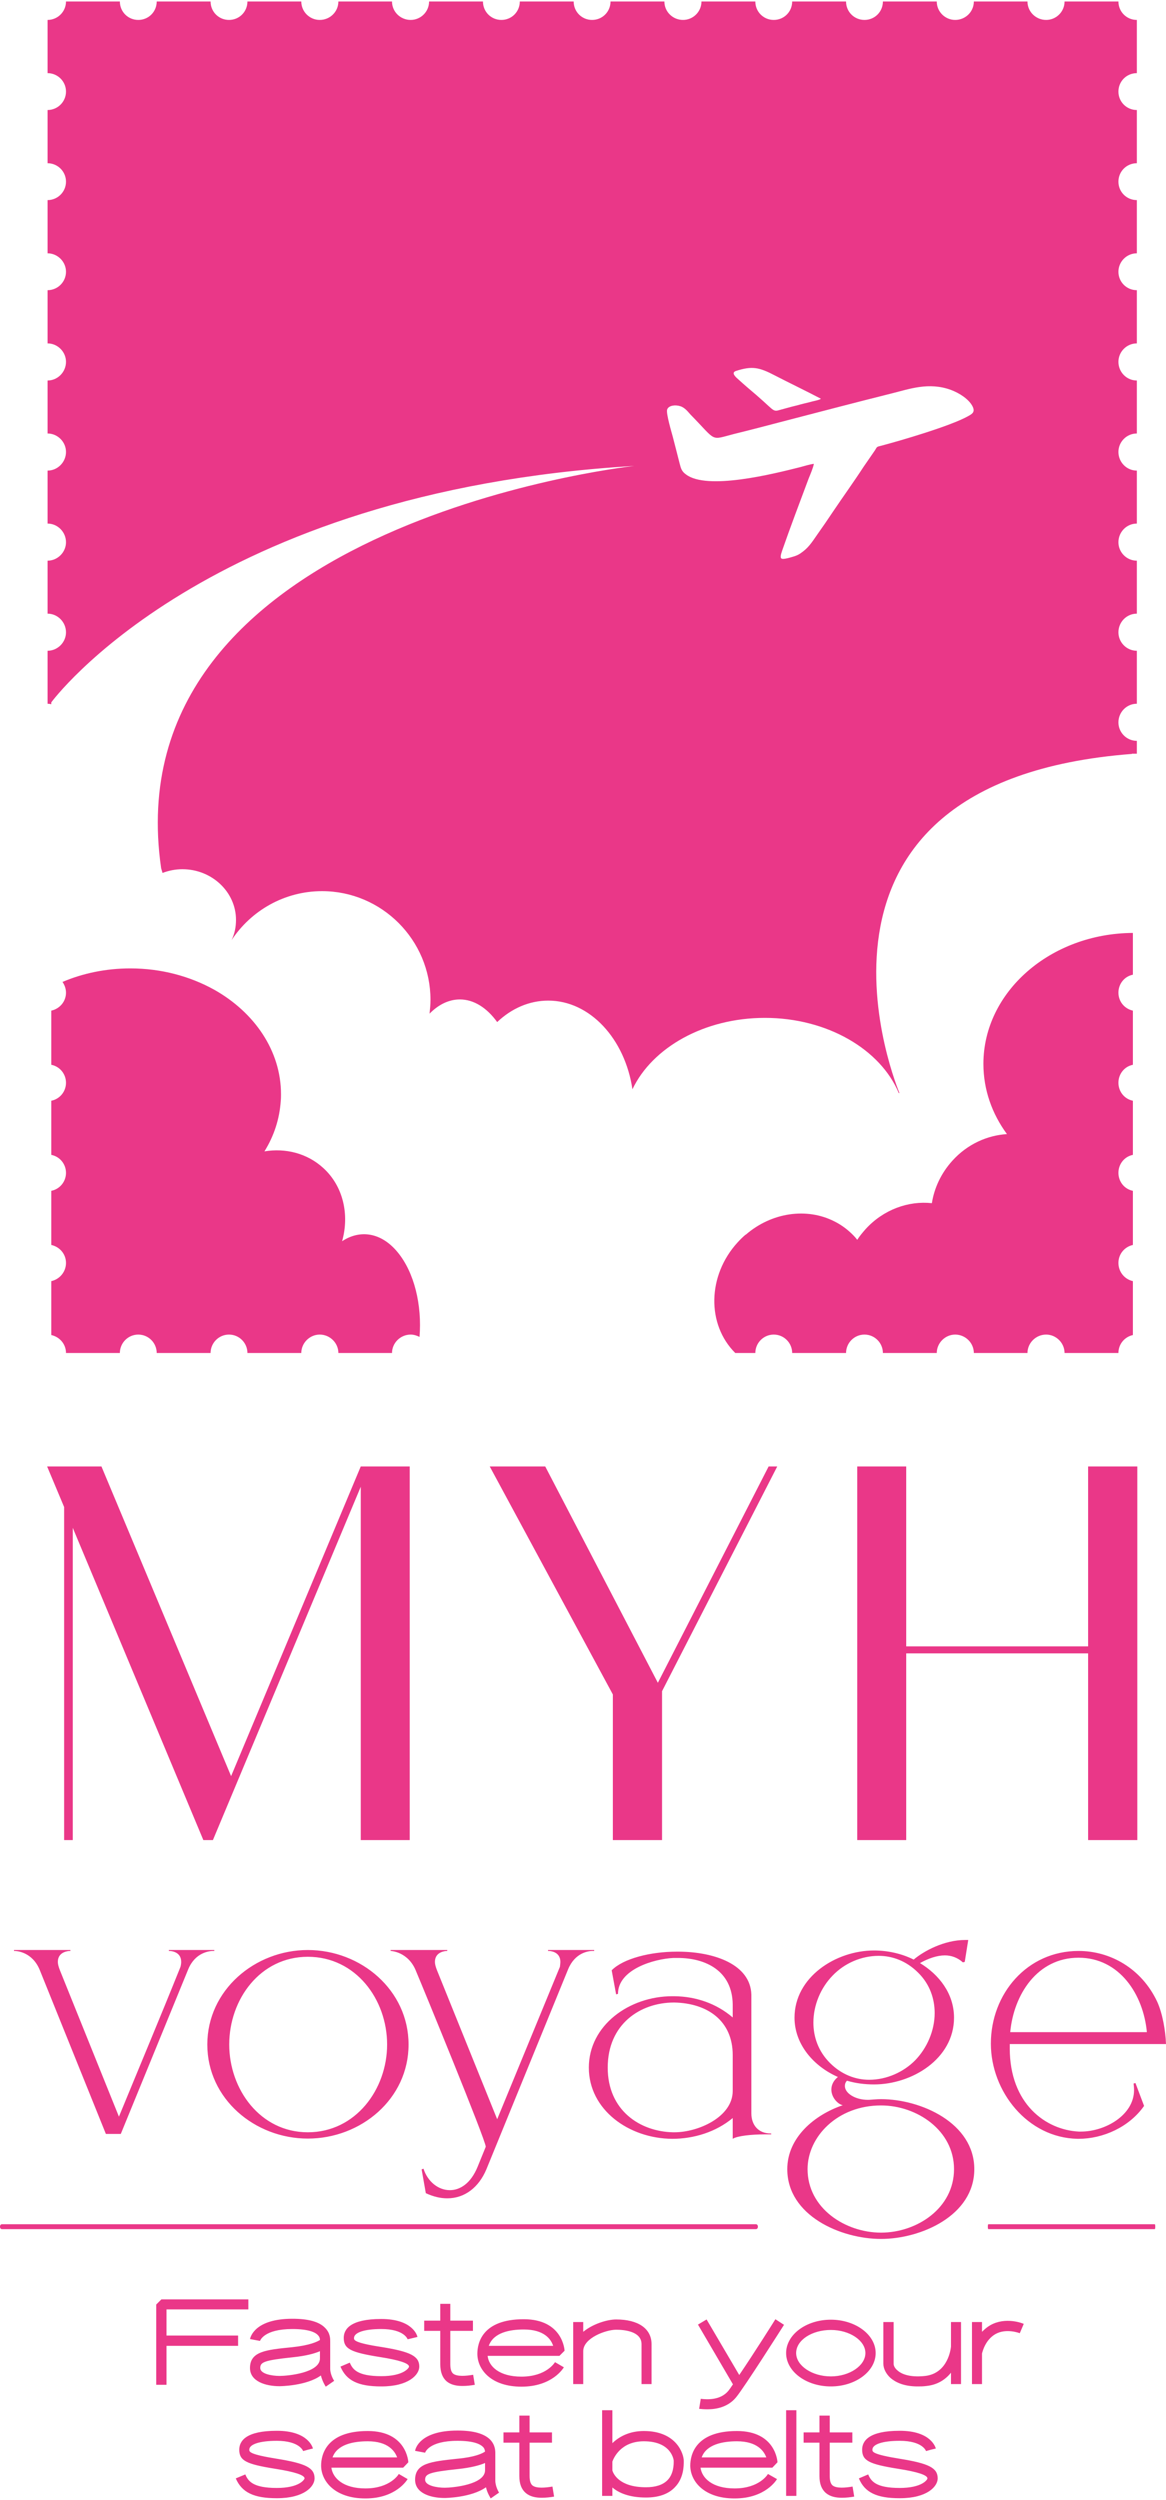 <svg width="288" height="617" viewBox="0 0 288 617" fill="none" xmlns="http://www.w3.org/2000/svg">
<g clip-path="url(#clip0_2_12)">
<path fill-rule="evenodd" clip-rule="evenodd" d="M248.717 279.902C243.878 280.19 238.925 282.378 235.238 286.468C232.416 289.578 230.746 293.265 230.17 296.951C224.41 296.318 218.189 298.506 213.754 303.402C213.005 304.266 212.314 305.073 211.738 305.994C211.219 305.303 210.586 304.67 209.952 304.094C208.742 302.999 207.475 302.135 206.093 301.444C199.296 297.988 190.598 299.198 184.205 304.727H184.147C183.456 305.303 182.822 305.937 182.189 306.628C174.701 314.807 174.528 326.903 181.613 333.93H186.566C186.566 331.454 188.582 329.38 191.117 329.38C193.651 329.38 195.667 331.454 195.667 333.93H208.973C208.973 331.454 210.989 329.38 213.523 329.38C216.058 329.38 218.074 331.454 218.074 333.93H231.379C231.379 331.454 233.453 329.38 235.93 329.38C238.464 329.38 240.538 331.454 240.538 333.93H253.786C253.786 331.454 255.859 329.38 258.394 329.38C260.87 329.38 262.944 331.454 262.944 333.93H276.25C276.25 331.742 277.747 329.956 279.821 329.495V316.19C277.747 315.729 276.25 313.886 276.25 311.697C276.25 309.508 277.747 307.722 279.821 307.262V293.898C277.747 293.495 276.25 291.652 276.25 289.463C276.25 287.274 277.747 285.431 279.821 285.028V271.665C277.747 271.262 276.25 269.418 276.25 267.23C276.25 265.041 277.747 263.198 279.821 262.794V249.431C277.747 248.97 276.25 247.185 276.25 244.996C276.25 242.807 277.747 240.964 279.821 240.561V230.25C259.43 230.366 242.899 244.823 242.899 262.564C242.899 268.958 245.03 274.89 248.717 279.902ZM52.877 244.247C46.944 240.964 39.859 239.006 32.198 239.006C26.15 239.006 20.448 240.215 15.437 242.346C15.955 243.095 16.301 244.017 16.301 244.996C16.301 247.185 14.746 248.97 12.672 249.431V262.794C14.746 263.198 16.301 265.041 16.301 267.23C16.301 269.418 14.746 271.262 12.672 271.665V285.028C14.746 285.431 16.301 287.274 16.301 289.463C16.301 291.652 14.746 293.495 12.672 293.898V307.262C14.746 307.722 16.301 309.508 16.301 311.697C16.301 313.886 14.746 315.729 12.672 316.19V329.495C14.746 329.956 16.301 331.742 16.301 333.93H29.606C29.606 331.454 31.622 329.38 34.157 329.38C36.691 329.38 38.707 331.454 38.707 333.93H52.013C52.013 331.454 54.029 329.38 56.563 329.38C59.098 329.38 61.114 331.454 61.114 333.93H74.419C74.419 331.454 76.493 329.38 78.97 329.38C81.504 329.38 83.578 331.454 83.578 333.93H96.826C96.826 331.454 98.899 329.38 101.434 329.38C102.182 329.38 102.931 329.61 103.622 329.956C104.256 322.122 102.355 314.058 98.208 309.047C94.176 304.151 88.934 303.402 84.499 306.34C86.342 299.774 84.787 292.746 79.834 288.254C75.859 284.625 70.502 283.3 65.318 284.164C67.68 280.362 69.062 276.158 69.35 271.665C69.408 271.146 69.408 270.57 69.408 270.052C69.408 259.338 62.842 249.834 52.877 244.247ZM12.672 173.342C12.672 173.342 50.803 121.271 156.672 114.993C152.928 115.396 27.648 130.257 39.802 214.295L40.147 215.447C41.645 214.871 43.315 214.526 45.043 214.526C52.358 214.526 58.291 220.17 58.291 227.025C58.291 228.81 57.946 230.481 57.197 232.036C61.978 224.778 70.214 219.94 79.546 219.94C94.291 219.94 106.33 231.978 106.33 246.782C106.33 247.934 106.214 249.086 106.099 250.18C108.288 247.934 110.88 246.666 113.587 246.666C117.043 246.666 120.269 248.74 122.803 252.254C126.317 248.913 130.694 246.954 135.418 246.954C145.728 246.954 154.368 256.401 156.211 268.842C161.107 258.532 173.952 251.217 188.928 251.217C204.307 251.217 217.498 258.993 221.99 269.764H222.163C222.163 269.764 189.619 192.983 279.59 186.071V186.014H280.8V182.846C278.266 182.846 276.25 180.772 276.25 178.295C276.25 175.761 278.266 173.687 280.8 173.687V160.612C278.266 160.612 276.25 158.538 276.25 156.062C276.25 153.527 278.266 151.454 280.8 151.454V138.378C278.266 138.378 276.25 136.305 276.25 133.828C276.25 131.294 278.266 129.22 280.8 129.22V116.145C278.266 116.145 276.25 114.071 276.25 111.537C276.25 109.06 278.266 106.986 280.8 106.986V93.911C278.266 93.911 276.25 91.838 276.25 89.303C276.25 86.826 278.266 84.753 280.8 84.753V71.62C278.266 71.62 276.25 69.604 276.25 67.07C276.25 64.593 278.266 62.519 280.8 62.519V49.386C278.266 49.386 276.25 47.37 276.25 44.836C276.25 42.302 278.266 40.286 280.8 40.286V27.153C278.266 27.153 276.25 25.137 276.25 22.602C276.25 20.068 278.266 18.052 280.8 18.052V4.919C278.266 4.919 276.25 2.903 276.25 0.369H262.944C262.944 2.903 260.87 4.919 258.394 4.919C255.859 4.919 253.786 2.903 253.786 0.369H240.538C240.538 2.903 238.464 4.919 235.93 4.919C233.453 4.919 231.379 2.903 231.379 0.369H218.074C218.074 2.903 216.058 4.919 213.523 4.919C210.989 4.919 208.973 2.903 208.973 0.369H195.667C195.667 2.903 193.651 4.919 191.117 4.919C188.582 4.919 186.566 2.903 186.566 0.369H173.261C173.261 2.903 171.187 4.919 168.71 4.919C166.176 4.919 164.102 2.903 164.102 0.369H150.797C150.797 2.903 148.781 4.919 146.246 4.919C143.712 4.919 141.696 2.903 141.696 0.369H128.39C128.39 2.903 126.374 4.919 123.84 4.919C121.306 4.919 119.29 2.903 119.29 0.369H105.984C105.984 2.903 103.91 4.919 101.434 4.919C98.899 4.919 96.826 2.903 96.826 0.369H83.578C83.578 2.903 81.504 4.919 78.97 4.919C76.493 4.919 74.419 2.903 74.419 0.369H61.114C61.114 2.903 59.098 4.919 56.563 4.919C54.029 4.919 52.013 2.903 52.013 0.369H38.707C38.707 2.903 36.691 4.919 34.157 4.919C31.622 4.919 29.606 2.903 29.606 0.369H16.301C16.301 2.903 14.227 4.919 11.75 4.919V18.052C14.227 18.052 16.301 20.068 16.301 22.602C16.301 25.137 14.227 27.153 11.75 27.153V40.286C14.227 40.286 16.301 42.302 16.301 44.836C16.301 47.37 14.227 49.386 11.75 49.386V62.519C14.227 62.519 16.301 64.593 16.301 67.07C16.301 69.604 14.227 71.62 11.75 71.62V84.753C14.227 84.753 16.301 86.826 16.301 89.303C16.301 91.838 14.227 93.911 11.75 93.911V106.986C14.227 106.986 16.301 109.06 16.301 111.537C16.301 114.071 14.227 116.145 11.75 116.145V129.22C14.227 129.22 16.301 131.294 16.301 133.828C16.301 136.305 14.227 138.378 11.75 138.378V151.454C14.227 151.454 16.301 153.527 16.301 156.062C16.301 158.538 14.227 160.612 11.75 160.612V173.687C12.038 173.687 12.384 173.745 12.672 173.802V173.342ZM201.024 114.474C200.851 115.454 200.16 117.066 199.757 118.046C197.683 123.575 195.091 130.43 193.19 135.902C192.442 138.09 192.845 138.148 194.63 137.745C195.667 137.457 196.762 137.226 197.683 136.593C199.642 135.268 200.39 134.058 201.946 131.812C203.213 130.026 204.48 128.183 205.747 126.282C208.224 122.596 210.816 119.025 213.293 115.223L216.115 111.134C216.576 110.385 216.518 110.27 217.325 110.097C222.394 108.772 234.778 105.143 239.098 102.724C240.134 102.148 240.998 101.687 240.134 100.132C239.213 98.519 237.139 97.079 234.835 96.215C229.421 94.257 224.698 95.985 220.32 97.079C211.565 99.268 202.982 101.514 194.342 103.761C190.138 104.855 185.587 106.065 181.325 107.102C175.277 108.657 177.178 109.06 170.554 102.321C169.978 101.687 169.171 100.593 168.019 100.247C166.752 99.844 165.139 100.074 164.794 101.054C164.448 101.918 165.888 106.698 166.176 107.793C166.752 109.982 167.27 112.055 167.846 114.302C168.192 115.626 168.365 116.318 169.402 117.066C174.586 121.098 191.059 116.951 197.683 115.281C198.778 114.993 200.045 114.59 201.024 114.474ZM202.752 98.404C199.008 96.446 195.149 94.602 191.347 92.644C187.488 90.628 185.76 90.282 181.786 91.55C180.403 92.01 181.901 93.22 182.419 93.681C183.744 94.89 185.357 96.273 186.797 97.482C192.211 102.148 190.426 101.687 194.112 100.766C195.091 100.478 196.07 100.247 196.992 100.017C197.971 99.729 199.008 99.498 199.93 99.268C200.621 99.038 202.464 98.75 202.752 98.404Z" fill="#EA3788"/>
<path d="M89.107 361.924H101.203V454.142H89.107V366.935L52.589 454.142H50.227L17.971 377.073V454.142H15.84V371.946L11.635 361.924H25.056L57.082 438.359L89.107 361.924ZM189.85 361.924H191.981L163.526 417.393V454.142H151.373V418.199L120.96 361.924H134.669L162.49 415.319L189.85 361.924ZM268.762 406.334V361.924H280.915V454.142H268.762V408.062H223.834V454.142H211.738V361.924H223.834V406.334H268.762Z" fill="#EA3788"/>
<path d="M61.344 569.975V567.498H39.859L38.592 568.766V588.58H41.126V578.961H58.81V576.426H41.126V569.975H61.344ZM82.541 587.601C82.541 587.601 81.562 586.161 81.562 584.606V577.924C81.562 577.29 81.619 575.85 80.294 574.526C78.854 573.028 76.205 572.279 72.23 572.279C62.957 572.279 61.862 576.772 61.747 577.29L64.224 577.751C64.224 577.751 65.088 574.814 72.23 574.814C76.205 574.814 77.875 575.62 78.509 576.311C78.912 576.714 79.027 577.118 79.027 577.521C78.394 577.924 76.55 578.846 72.115 579.306C65.664 579.94 61.747 580.343 61.747 584.433C61.747 587.716 65.549 588.926 69.062 588.926C69.178 588.926 75.686 588.868 79.258 586.276C79.661 587.831 80.41 588.983 80.467 589.041L82.541 587.601ZM69.062 586.391C67.104 586.391 64.282 585.873 64.282 584.433C64.282 582.993 65.203 582.532 72.346 581.783C75.629 581.438 77.702 580.862 79.027 580.286V582.071C79.027 585.642 71.078 586.391 69.062 586.391ZM94.234 579.249C87.437 578.212 87.437 577.521 87.437 577.06C87.437 575.678 89.971 574.814 94.176 574.814C99.878 574.814 100.685 577.348 100.685 577.348L101.894 577.06L103.104 576.772C103.104 576.542 102.01 572.337 94.176 572.337C86.515 572.337 84.902 574.871 84.902 577.002C84.902 579.71 86.573 580.574 93.83 581.726C98.611 582.474 101.03 583.281 101.03 584.087C101.03 584.433 99.648 586.449 94.176 586.449C88.301 586.449 87.091 584.778 86.4 583.108L84.096 584.087C85.536 587.543 88.474 588.983 94.176 588.983C101.03 588.983 103.565 586.046 103.565 584.087C103.565 581.495 101.376 580.401 94.234 579.249ZM116.87 586.103C115.2 586.391 112.896 586.622 111.917 585.815C111.456 585.412 111.226 584.663 111.226 583.511V575.274H116.813V572.74H111.226V568.593H108.749V572.74H104.774V575.274H108.749V583.511C108.749 585.412 109.267 586.794 110.304 587.716C111.341 588.58 112.723 588.868 114.221 588.868C115.258 588.868 116.294 588.753 117.274 588.58L116.87 586.103ZM128.794 586.564C123.379 586.564 120.73 584.087 120.442 581.438H138.182L139.45 580.17C139.45 580.055 139.046 572.394 129.37 572.394C119.002 572.394 117.907 578.385 117.907 580.919C117.907 584.836 121.306 589.041 128.794 589.041C136.454 589.041 139.162 584.433 139.277 584.26L137.088 582.993C137.03 583.05 135.014 586.564 128.794 586.564ZM129.37 574.929C134.438 574.929 136.109 577.348 136.627 578.961H120.73C121.882 575.678 125.914 574.929 129.37 574.929ZM152.179 572.452C149.99 572.452 146.419 573.546 144.058 575.505V573.086H141.581V588.407H144.058V580.286C144.058 577.002 149.702 574.986 152.179 574.986C154.08 574.986 158.458 575.332 158.458 578.558V588.407H160.934V578.558C160.934 574.756 157.709 572.452 152.179 572.452ZM191.52 572.394C191.462 572.51 186.163 580.919 182.592 586.161L174.528 572.452L172.397 573.719L181.037 588.465C180.576 589.156 180.173 589.732 179.942 590.02C177.926 592.497 174.47 592.209 173.088 592.036L172.685 594.513C173.203 594.57 173.894 594.628 174.758 594.628C176.89 594.628 179.827 594.11 181.843 591.633C183.917 589.098 193.248 574.41 193.651 573.777L191.52 572.394ZM205.229 572.51C199.123 572.51 194.17 576.196 194.17 580.746C194.17 585.297 199.123 588.983 205.229 588.983C211.277 588.983 216.288 585.297 216.288 580.746C216.288 576.196 211.277 572.51 205.229 572.51ZM205.229 586.506C200.563 586.506 196.646 583.857 196.646 580.746C196.646 577.578 200.506 575.044 205.229 575.044C209.837 575.044 213.754 577.636 213.754 580.746C213.754 583.857 209.837 586.506 205.229 586.506ZM234.893 573.086V579.134C234.835 579.652 234.202 585.7 228.557 586.391C224.41 586.852 222.451 585.758 221.645 585.009C220.954 584.433 220.723 583.799 220.723 583.396V573.086H218.189V583.396C218.189 584.606 218.88 585.93 219.974 586.91C221.126 587.889 223.142 588.983 226.656 588.983C227.29 588.983 228.038 588.983 228.845 588.868C231.61 588.58 233.568 587.255 234.893 585.585V588.407H237.37V573.086H234.893ZM244.57 573.892C243.763 574.353 243.13 574.929 242.554 575.505V573.086H240.077V588.407H242.554V580.862C242.669 580.401 243.36 577.521 245.837 576.081C248.544 574.526 251.885 575.85 251.885 575.85L252.864 573.546C252.691 573.431 248.371 571.703 244.57 573.892ZM68.429 606.839C61.574 605.745 61.574 605.111 61.574 604.593C61.574 603.268 64.109 602.404 68.371 602.404C74.016 602.404 74.88 604.938 74.88 604.938L76.09 604.593L77.299 604.305C77.242 604.132 76.205 599.927 68.371 599.927C60.71 599.927 59.098 602.462 59.098 604.593C59.098 607.3 60.768 608.164 68.026 609.316C72.806 610.065 75.226 610.871 75.226 611.678C75.168 612.023 73.843 614.039 68.371 614.039C62.496 614.039 61.286 612.369 60.595 610.698L58.234 611.678C59.731 615.134 62.669 616.574 68.371 616.574C75.226 616.574 77.702 613.636 77.702 611.678C77.702 609.086 75.571 607.991 68.429 606.839ZM90.259 614.154C84.787 614.154 82.195 611.62 81.85 609.028H99.59L100.858 607.703C100.858 607.646 100.512 599.985 90.835 599.985C80.467 599.985 79.315 605.975 79.315 608.51C79.315 612.426 82.771 616.631 90.259 616.631C97.862 616.631 100.57 612.023 100.685 611.85L98.496 610.583C98.496 610.641 96.422 614.154 90.259 614.154ZM90.835 602.519C95.846 602.519 97.517 604.938 98.093 606.494H82.138C83.29 603.268 87.322 602.519 90.835 602.519ZM123.264 615.191C123.264 615.191 122.342 613.751 122.342 612.196V605.514C122.342 604.881 122.342 603.441 121.075 602.116C119.578 600.618 116.928 599.87 113.011 599.87C103.68 599.87 102.586 604.362 102.528 604.881L105.005 605.342C105.005 605.342 105.811 602.404 113.011 602.404C116.986 602.404 118.598 603.21 119.29 603.902C119.693 604.305 119.75 604.708 119.808 605.054C119.174 605.514 117.331 606.436 112.838 606.839C106.387 607.53 102.528 607.934 102.528 612.023C102.528 615.306 106.272 616.516 109.843 616.516C109.901 616.516 116.41 616.458 120.038 613.866C120.384 615.422 121.19 616.516 121.19 616.631L123.264 615.191ZM109.843 613.982C107.885 613.982 105.005 613.463 105.005 612.023C105.005 610.583 105.984 610.122 113.126 609.374C116.352 609.028 118.483 608.452 119.808 607.876V609.662C119.808 613.233 111.802 613.982 109.843 613.982ZM136.454 613.694C134.784 613.982 132.48 614.212 131.501 613.406C131.04 613.002 130.81 612.254 130.81 611.102V602.865H136.339V600.33H130.81V596.183H128.275V600.33H124.358V602.865H128.275V611.102C128.275 613.002 128.794 614.385 129.888 615.306C130.925 616.17 132.307 616.458 133.805 616.458C134.842 616.458 135.878 616.343 136.858 616.17L136.454 613.694ZM168.883 607.473V607.3C168.883 605.745 167.213 599.985 159.034 599.985C155.462 599.985 152.928 601.367 151.258 602.98V594.858H148.723V615.998H151.258V613.924C152.813 615.249 155.405 616.401 159.552 616.401C162.605 616.401 165.024 615.594 166.637 613.924C168.941 611.62 168.883 608.452 168.883 607.473ZM164.851 612.138C163.699 613.29 161.914 613.866 159.552 613.866C152.755 613.866 151.43 610.353 151.258 609.719V607.53C151.546 606.724 153.274 602.519 159.034 602.519C165.946 602.519 166.406 607.242 166.406 607.3V607.473C166.406 608.222 166.406 610.583 164.851 612.138ZM181.44 614.154C175.968 614.154 173.376 611.62 173.03 609.028H190.771L192.038 607.703C192.038 607.646 191.693 599.985 182.016 599.985C171.648 599.985 170.496 605.975 170.496 608.51C170.496 612.426 173.952 616.631 181.44 616.631C189.101 616.631 191.808 612.023 191.923 611.85L189.677 610.583C189.677 610.641 187.603 614.154 181.44 614.154ZM182.016 602.519C187.027 602.519 188.698 604.938 189.274 606.494H173.318C174.47 603.268 178.56 602.519 182.016 602.519ZM196.704 615.998V594.858H194.17V615.998H196.704ZM210.586 613.694C208.915 613.982 206.611 614.212 205.632 613.406C205.171 613.002 204.941 612.254 204.941 611.102V602.865H210.528V600.33H204.941V596.183H202.406V600.33H198.49V602.865H202.406V611.102C202.406 613.002 202.925 614.385 204.019 615.306C205.056 616.17 206.438 616.458 207.936 616.458C208.973 616.458 210.01 616.343 210.989 616.17L210.586 613.694ZM222.278 606.839C215.482 605.745 215.482 605.111 215.482 604.593C215.482 603.268 217.958 602.404 222.221 602.404C227.923 602.404 228.73 604.938 228.73 604.938L229.939 604.593L231.149 604.305C231.091 604.132 230.054 599.927 222.221 599.927C214.56 599.927 212.947 602.462 212.947 604.593C212.947 607.3 214.618 608.164 221.875 609.316C226.656 610.065 229.075 610.871 229.075 611.678C229.075 612.023 227.693 614.039 222.221 614.039C216.346 614.039 215.136 612.369 214.445 610.698L212.141 611.678C213.581 615.134 216.518 616.574 222.221 616.574C229.075 616.574 231.61 613.636 231.61 611.678C231.61 609.086 229.421 607.991 222.278 606.839Z" fill="#EA3788"/>
<path d="M29.837 526.66L46.483 486.052C48.211 481.847 51.725 481.502 52.704 481.502H52.934V481.271H41.702V481.502H41.76C42.163 481.502 44.755 481.617 44.755 484.209C44.755 484.554 44.698 484.958 44.582 485.418C39.629 497.745 34.445 510.071 29.376 522.398L14.803 486.282C14.458 485.418 14.285 484.727 14.285 484.209C14.285 481.617 16.992 481.502 17.28 481.502H17.395V481.271H3.456V481.502H3.571C4.032 481.502 8.006 481.674 9.85 486.282L26.15 526.66H29.837ZM76.032 526.257C64.282 526.257 56.621 515.658 56.621 504.599C56.621 493.425 64.282 482.942 76.032 482.942C87.84 482.942 95.616 493.425 95.616 504.599C95.616 515.658 87.84 526.257 76.032 526.257ZM76.032 527.812C89.165 527.812 100.915 518.02 100.915 504.599C100.915 491.178 89.165 481.271 76.032 481.271C62.957 481.271 51.206 491.178 51.206 504.599C51.206 518.02 62.957 527.812 76.032 527.812ZM110.477 542.558C114.739 542.558 118.253 539.908 120.154 535.358L140.314 486.052C142.042 481.847 145.44 481.502 146.419 481.502H146.765V481.271H135.36V481.502H135.475C135.821 481.502 138.413 481.617 138.413 484.209C138.413 484.554 138.355 484.958 138.298 485.418L122.803 523.031L107.942 486.282C107.597 485.418 107.424 484.727 107.424 484.209C107.424 481.617 110.131 481.502 110.419 481.502H110.477V481.271H96.48V481.502C96.48 481.502 100.915 481.617 102.816 486.628C104.314 490.142 119.981 528.215 119.981 529.828L117.965 534.782C116.294 538.871 113.645 540.542 111.11 540.542C108.288 540.542 105.638 538.468 104.602 535.242L104.141 535.415L105.178 541.29C107.078 542.154 108.749 542.558 110.477 542.558ZM150.106 510.302C150.106 499.588 158.112 494.231 166.464 494.231H166.579C174.816 494.404 180.979 498.782 180.979 507.191V516.062C180.979 522.455 172.512 526.257 166.579 526.257H166.234C158.054 526.084 150.106 520.842 150.106 510.302ZM152.64 492.1C152.64 486.052 161.51 483.46 166.349 483.23H167.386C174.298 483.23 180.864 486.398 180.979 494.692V497.918C176.947 494.462 171.878 492.734 166.579 492.676H166.061C155.405 492.676 145.44 499.876 145.44 510.302C145.44 520.67 155.29 527.812 166.061 527.87C171.475 527.87 176.89 526.142 180.979 522.743V527.87C182.131 527.121 185.818 526.775 188.755 526.775H190.483V526.545H190.31C187.373 526.545 185.587 524.529 185.587 521.591V492.273C185.357 484.842 176.486 481.732 167.674 481.674H167.213C160.589 481.674 153.907 483.402 151.085 486.282L152.179 492.215L152.64 492.1ZM217.613 551.025C208.742 551.025 199.469 544.977 199.469 535.358C199.469 527.351 206.842 519.633 217.613 519.633C226.483 519.633 235.642 525.796 235.642 535.358C235.642 544.977 226.483 551.025 217.613 551.025ZM217.613 552.58C227.462 552.58 240.653 546.82 240.653 535.358C240.653 523.953 227.462 518.078 217.613 518.078C216.576 518.078 215.539 518.193 214.56 518.25H214.387C211.162 518.25 208.685 516.58 208.685 514.852C208.685 514.391 208.8 513.93 209.203 513.527C211.334 514.161 213.581 514.449 215.885 514.449C225.274 514.449 235.642 508.113 235.642 497.975C235.642 491.985 231.898 487.319 227.232 484.497C229.306 483.345 231.437 482.596 233.395 482.596C235.008 482.596 236.563 483.172 237.83 484.324L238.291 484.209L239.155 478.794H238.406C233.222 478.794 228.211 481.502 225.677 483.633C222.682 482.135 219.226 481.386 215.885 481.386C206.438 481.386 196.243 487.953 196.243 497.975C196.243 504.599 201.024 510.014 206.957 512.606C205.747 513.585 205.344 514.737 205.344 515.716C205.344 517.674 206.957 519.345 208.166 519.575C201.197 521.937 194.458 527.524 194.458 535.358C194.458 546.82 207.648 552.58 217.613 552.58ZM214.675 513.297C211.334 513.297 207.878 512.03 204.998 509.15C202.061 506.212 200.909 502.641 200.909 499.185C200.909 494.807 202.752 490.545 205.69 487.55C208.57 484.554 212.717 482.711 217.037 482.711C220.435 482.711 223.891 483.978 226.771 486.858C229.709 489.738 230.861 493.367 230.861 496.823C230.861 501.201 228.96 505.463 226.08 508.458C223.2 511.396 218.995 513.297 214.675 513.297ZM266.4 527.87C272.506 527.87 278.957 524.932 282.586 519.748L280.454 514.103L279.994 514.218C280.051 514.794 280.109 515.255 280.109 515.831C280.109 521.994 273.024 526.084 266.976 526.084H266.458C258.336 525.681 249.408 519.287 249.408 505.521V504.484H288C287.885 501.201 287.136 496.881 285.811 494.001C281.952 485.822 274.234 481.502 266.4 481.502C253.67 481.502 244.742 492.1 244.742 504.369C244.742 516.177 253.786 527.639 266.17 527.87H266.4ZM283.277 501.546H249.523C250.387 492.273 256.205 483.172 266.4 483.172C276.538 483.172 282.413 492.273 283.277 501.546Z" fill="#EA3788"/>
<path d="M186.739 548.951H0.461C0.206 548.951 0 549.209 0 549.527V549.585C0 549.903 0.206 550.161 0.461 550.161H186.739C186.994 550.161 187.2 549.903 187.2 549.585V549.527C187.2 549.209 186.994 548.951 186.739 548.951Z" fill="#EA3788"/>
<path d="M285.235 548.951H244.109C244.045 548.951 243.994 549.209 243.994 549.527V549.585C243.994 549.903 244.045 550.161 244.109 550.161H285.235C285.299 550.161 285.35 549.903 285.35 549.585V549.527C285.35 549.209 285.299 548.951 285.235 548.951Z" fill="#EA3788"/>
</g>
<defs>
<clipPath id="clip0_2_12">
<rect width="288" height="617" fill="white"/>
</clipPath>
</defs>
</svg>
